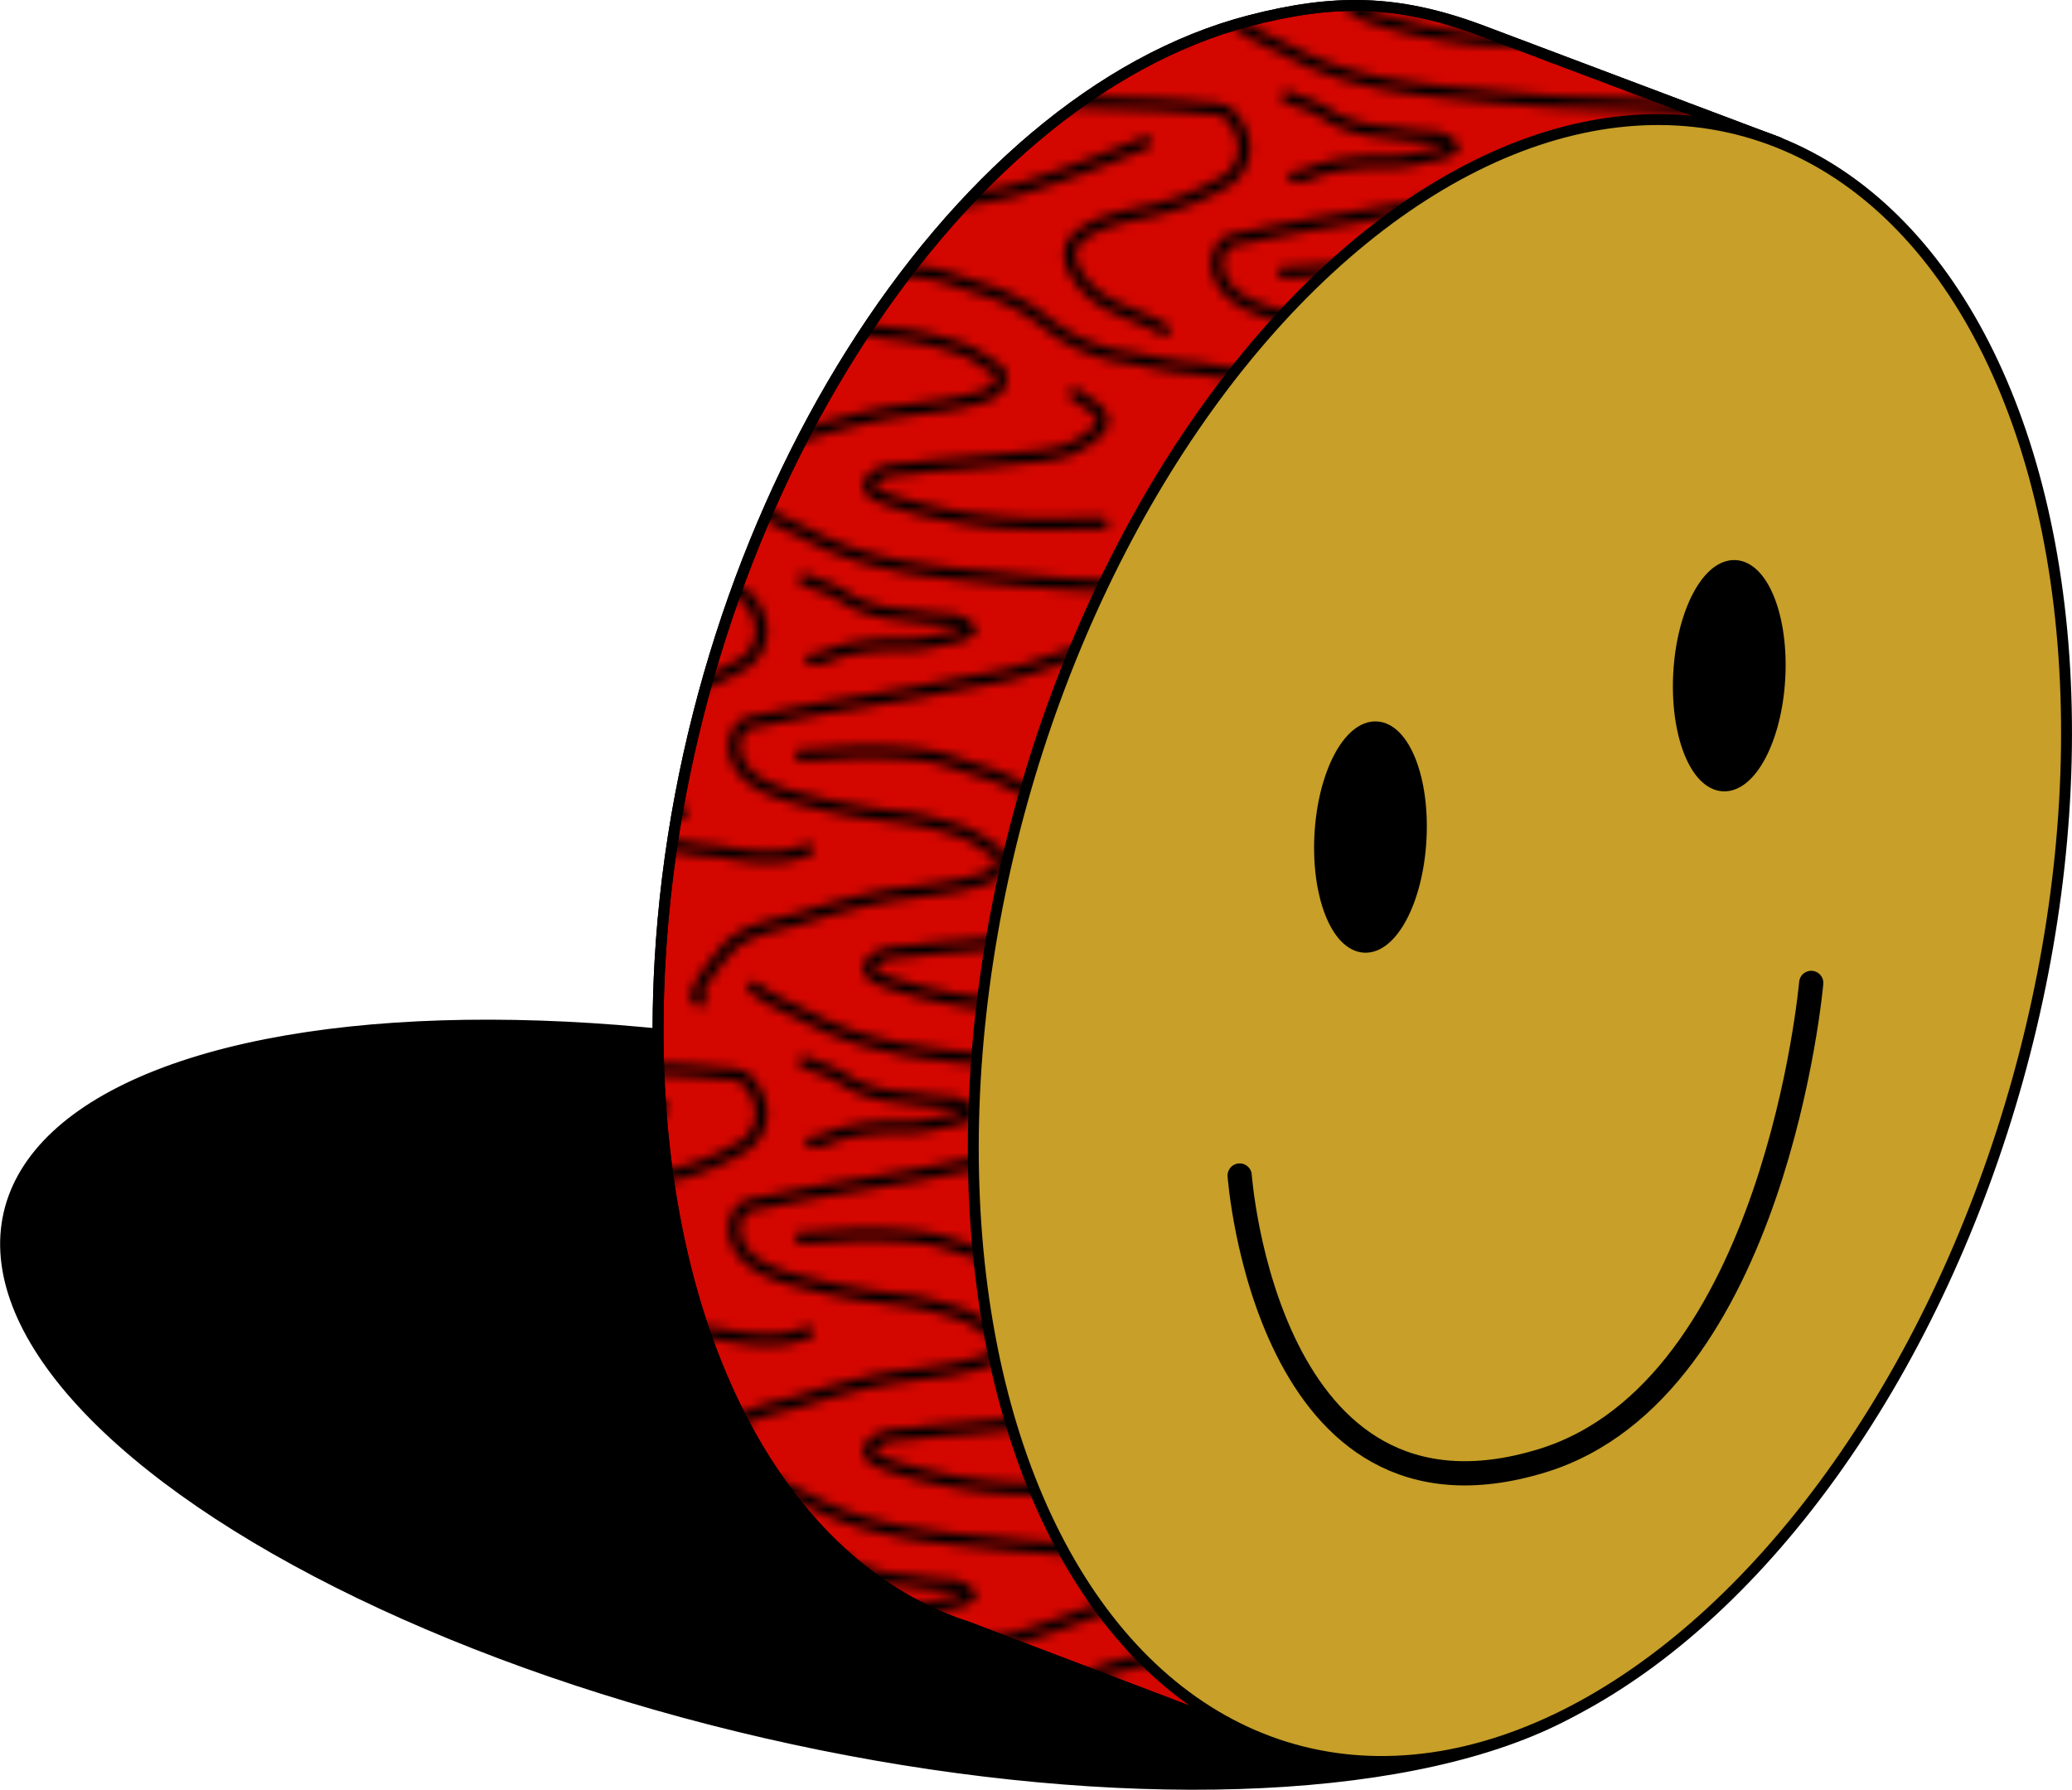 <svg id="ASSETS" xmlns="http://www.w3.org/2000/svg" viewBox="0 0 512.97 443.17"><defs><style>.cls-1,.cls-2{fill:none}.cls-2,.cls-3,.cls-4,.cls-5,.cls-6,.cls-7{stroke:#000;stroke-linecap:round;stroke-linejoin:round}.cls-2{stroke-width:1.2px}.cls-3,.cls-4,.cls-5,.cls-6{stroke-width:2.7px}.cls-4{fill:#d40600}.cls-5{fill:url(#_10_dpi_10_8)}.cls-6,.cls-7{fill:#c79f29}.cls-7{stroke-width:6px}</style><pattern id="_10_dpi_10_8" data-name="10 dpi 10% 8" width="50" height="50" patternTransform="matrix(2.39 0 0 2.39 -58.94 -112.57)" patternUnits="userSpaceOnUse" viewBox="0 0 50 50"><path class="cls-1" d="M0 0h50v50H0z"/><path class="cls-2" d="M2.72 49.38c1.65 1.4 4.09 2.29 6 3.3 4.68 2.44 9.62 3.35 14.84 3.88 4.27.43 8.56.89 12.85 1.1s8.62.17 12.9.65a6 6 0 0 1 2.35.38 5.35 5.35 0 0 1 1.64 2.5A4 4 0 0 1 51.38 66a25.38 25.38 0 0 1-7.2 2.86c-2.53.62-6.07 1.08-8 3.05s.7 5.11 2.56 6.3c2.08 1.32 4.46 1.85 6.53 3.12m-92.55-31.95c1.65 1.4 4.09 2.29 6 3.3 4.68 2.44 9.62 3.35 14.84 3.88 4.27.43 8.56.89 12.85 1.1s8.62.17 12.9.65a6 6 0 0 1 2.35.38 5.35 5.35 0 0 1 1.64 2.5A4 4 0 0 1 1.38 66a25.38 25.38 0 0 1-7.2 2.86c-2.53.62-6.07 1.08-8 3.05s.7 5.11 2.56 6.3c2.08 1.32 4.46 1.85 6.53 3.12m98.07-69.45c-2.79 1.16-5.61 2.27-8.48 3.28-1.85.64-3.7 1.31-5.6 1.78s-4.11.77-6.15 1.19C67.61 19.29 62 20 56.5 21.11c-1 .19-1.89.42-2.85.59a4.91 4.91 0 0 0-2.15.66 3.25 3.25 0 0 0-.5 3.35c.8 2.23 3.36 3.24 5.44 3.85a67 67 0 0 0 10.86 2.12 30.74 30.74 0 0 1 7.45 1.76 17.52 17.52 0 0 1 2.38 1.44c.47.28 1 .48 1.17 1.07.43 1.92-2.22 2.36-3.38 2.65-2.88.7-5.78.86-8.68 1.35a82.89 82.89 0 0 0-8.82 2.33c-2.27.64-5.11 1.06-7 2.66-.33.28-5 5.68-3.19 5.82M2.72-.62c1.65 1.4 4.09 2.29 6 3.3C13.43 5.12 18.37 6 23.59 6.56c4.27.43 8.56.89 12.85 1.1s8.62.17 12.9.65a6 6 0 0 1 2.35.38 5.35 5.35 0 0 1 1.64 2.5A4 4 0 0 1 51.38 16a25.38 25.38 0 0 1-7.2 2.86c-2.53.62-6.07 1.08-8 3s.7 5.11 2.56 6.3c2.08 1.32 4.46 1.85 6.53 3.12"/><path class="cls-2" d="M43.34 11.88c-2.79 1.16-5.61 2.27-8.48 3.28-1.85.64-3.7 1.31-5.6 1.78s-4.11.77-6.15 1.19C17.61 19.29 12 20 6.5 21.11c-1 .19-1.89.42-2.85.59a4.91 4.91 0 0 0-2.15.66 3.25 3.25 0 0 0-.5 3.35c.8 2.23 3.36 3.24 5.44 3.85a67 67 0 0 0 10.86 2.12 30.74 30.74 0 0 1 7.45 1.76 17.52 17.52 0 0 1 2.38 1.44c.47.28 1 .48 1.17 1.07.43 1.92-2.22 2.36-3.38 2.65-2.88.7-5.78.86-8.68 1.35a82.89 82.89 0 0 0-8.82 2.33c-2.27.64-5.11 1.06-6.95 2.66-.33.28-5 5.68-3.19 5.82"/><path class="cls-2" d="M7.66 25.32c2.38 0 4.7-.39 7.1-.29a38.12 38.12 0 0 1 6.5.45c1.66.36 3.24 1 4.86 1.49A19.63 19.63 0 0 1 33 30.51a17 17 0 0 0 8.16 3.59c2.2.34 4.4.92 6.63 1.09s4.43.77 6.73.69a10.34 10.34 0 0 0 3.87-.75M38.84 51.32c-2.94 0-5.92.2-8.85 0a50 50 0 0 1-13.24-2.41c-1.13-.4-2.91-1.06-1.61-2.31 1-.92 2.77-.85 4-1 1.66-.2 3.29-.36 5-.49 2.08-.16 4.14-.35 6.21-.59a22.24 22.24 0 0 0 4.66-.7 9.47 9.47 0 0 0 3-1.76c2.29-1.89-.61-3-2-4.13M8.78 15.44a6.53 6.53 0 0 0 2.22-.65 20.31 20.31 0 0 1 6.44-.9 17.2 17.2 0 0 0 4.85-.54c.78-.22 2.3-.31 2.88-1a3 3 0 0 0-2.32-1.06c-1.67-.08-3.32-.33-5-.54a13.41 13.41 0 0 1-5-1.35A19.82 19.82 0 0 0 10.32 8 21.06 21.06 0 0 1 8 7.13M-47.28-.62c1.65 1.4 4.09 2.29 6 3.3 4.71 2.44 9.65 3.32 14.87 3.88 4.27.43 8.56.89 12.85 1.1s8.62.17 12.9.65a6 6 0 0 1 2.35.38 5.35 5.35 0 0 1 1.64 2.5A4 4 0 0 1 1.38 16a25.38 25.38 0 0 1-7.2 2.86c-2.53.62-6.07 1.08-8 3s.7 5.11 2.56 6.3c2.08 1.32 4.46 1.85 6.53 3.12m-37.61-5.96c2.38 0 4.7-.39 7.1-.29a38.12 38.12 0 0 1 6.5.45c1.66.36 3.24 1 4.86 1.49A19.63 19.63 0 0 1-17 30.51a17 17 0 0 0 8.11 3.59c2.2.34 4.4.92 6.63 1.09s4.43.77 6.73.69a10.34 10.34 0 0 0 3.87-.75m85-73.25c-2.79 1.16-5.61 2.27-8.48 3.28-1.85.64-3.7 1.31-5.6 1.78s-4.11.77-6.15 1.19C67.61-30.71 62-30 56.5-28.89c-1 .19-1.89.42-2.85.59a4.91 4.91 0 0 0-2.15.66 3.25 3.25 0 0 0-.5 3.35c.8 2.23 3.36 3.24 5.44 3.85a67 67 0 0 0 10.86 2.12 30.74 30.74 0 0 1 7.45 1.76 17.52 17.52 0 0 1 2.38 1.44c.47.28 1 .48 1.17 1.07.43 1.92-2.22 2.36-3.38 2.65-2.88.7-5.78.86-8.68 1.35a82.89 82.89 0 0 0-8.82 2.33c-2.27.64-5.11 1.06-7 2.66-.33.28-5 5.68-3.19 5.82m-3.89-38.88c-2.79 1.16-5.61 2.27-8.48 3.28-1.85.64-3.7 1.31-5.6 1.78s-4.11.77-6.15 1.19C17.61-30.71 12-30 6.5-28.89c-1 .19-1.89.42-2.85.59a4.91 4.91 0 0 0-2.15.66 3.25 3.25 0 0 0-.5 3.35c.8 2.23 3.36 3.24 5.44 3.85a67 67 0 0 0 10.86 2.12 30.74 30.74 0 0 1 7.45 1.76 17.52 17.52 0 0 1 2.38 1.44c.47.28 1 .48 1.17 1.07.43 1.92-2.22 2.36-3.38 2.65-2.88.7-5.78.86-8.68 1.35a82.89 82.89 0 0 0-8.82 2.33C5.15-7.08 2.31-6.66.47-5.06.14-4.78-4.54.62-2.72.76m41.56.56c-2.94 0-5.92.2-8.85 0a50 50 0 0 1-13.24-2.4c-1.13-.4-2.91-1.06-1.61-2.31 1-.92 2.77-.85 4-1 1.66-.2 3.29-.36 5-.49 2.08-.16 4.14-.35 6.21-.59a22.24 22.24 0 0 0 4.65-.7 9.47 9.47 0 0 0 3-1.76c2.29-1.89-.61-3-2-4.13"/></pattern></defs><ellipse class="cls-3" cx="208.05" cy="347.81" rx="83.32" ry="211.19" transform="rotate(-77.05 208.046 347.81)"/><path class="cls-4" d="M163.4 238.05C169.66 127.45 235 24.3 309.47 5.09 330.1-.24 345.72-.2 366.14 7.33l74.28 28-128.63 395-72.24-27.49c-49.07-15.76-80.98-79.35-76.15-164.79z"/><path class="cls-5" d="M163.4 238.05C169.66 127.45 235 24.3 309.47 5.09 330.1-.24 345.72-.2 366.14 7.33l74.28 28-128.63 395-72.24-27.49c-49.07-15.76-80.98-79.35-76.15-164.79z"/><ellipse class="cls-6" cx="376.28" cy="232.87" rx="207.99" ry="127.95" transform="rotate(-74.41 376.29 232.868)"/><ellipse class="cls-3" cx="339.32" cy="207.27" rx="27.32" ry="12.53" transform="rotate(-86.77 339.298 207.28)"/><ellipse class="cls-3" cx="428.15" cy="167.32" rx="27.32" ry="12.53" transform="rotate(-86.77 428.127 167.33)"/><path class="cls-7" d="M306.91 291.06s6.54 91.6 74.9 70.61c57.77-17.74 66.6-118.3 66.6-118.3"/></svg>